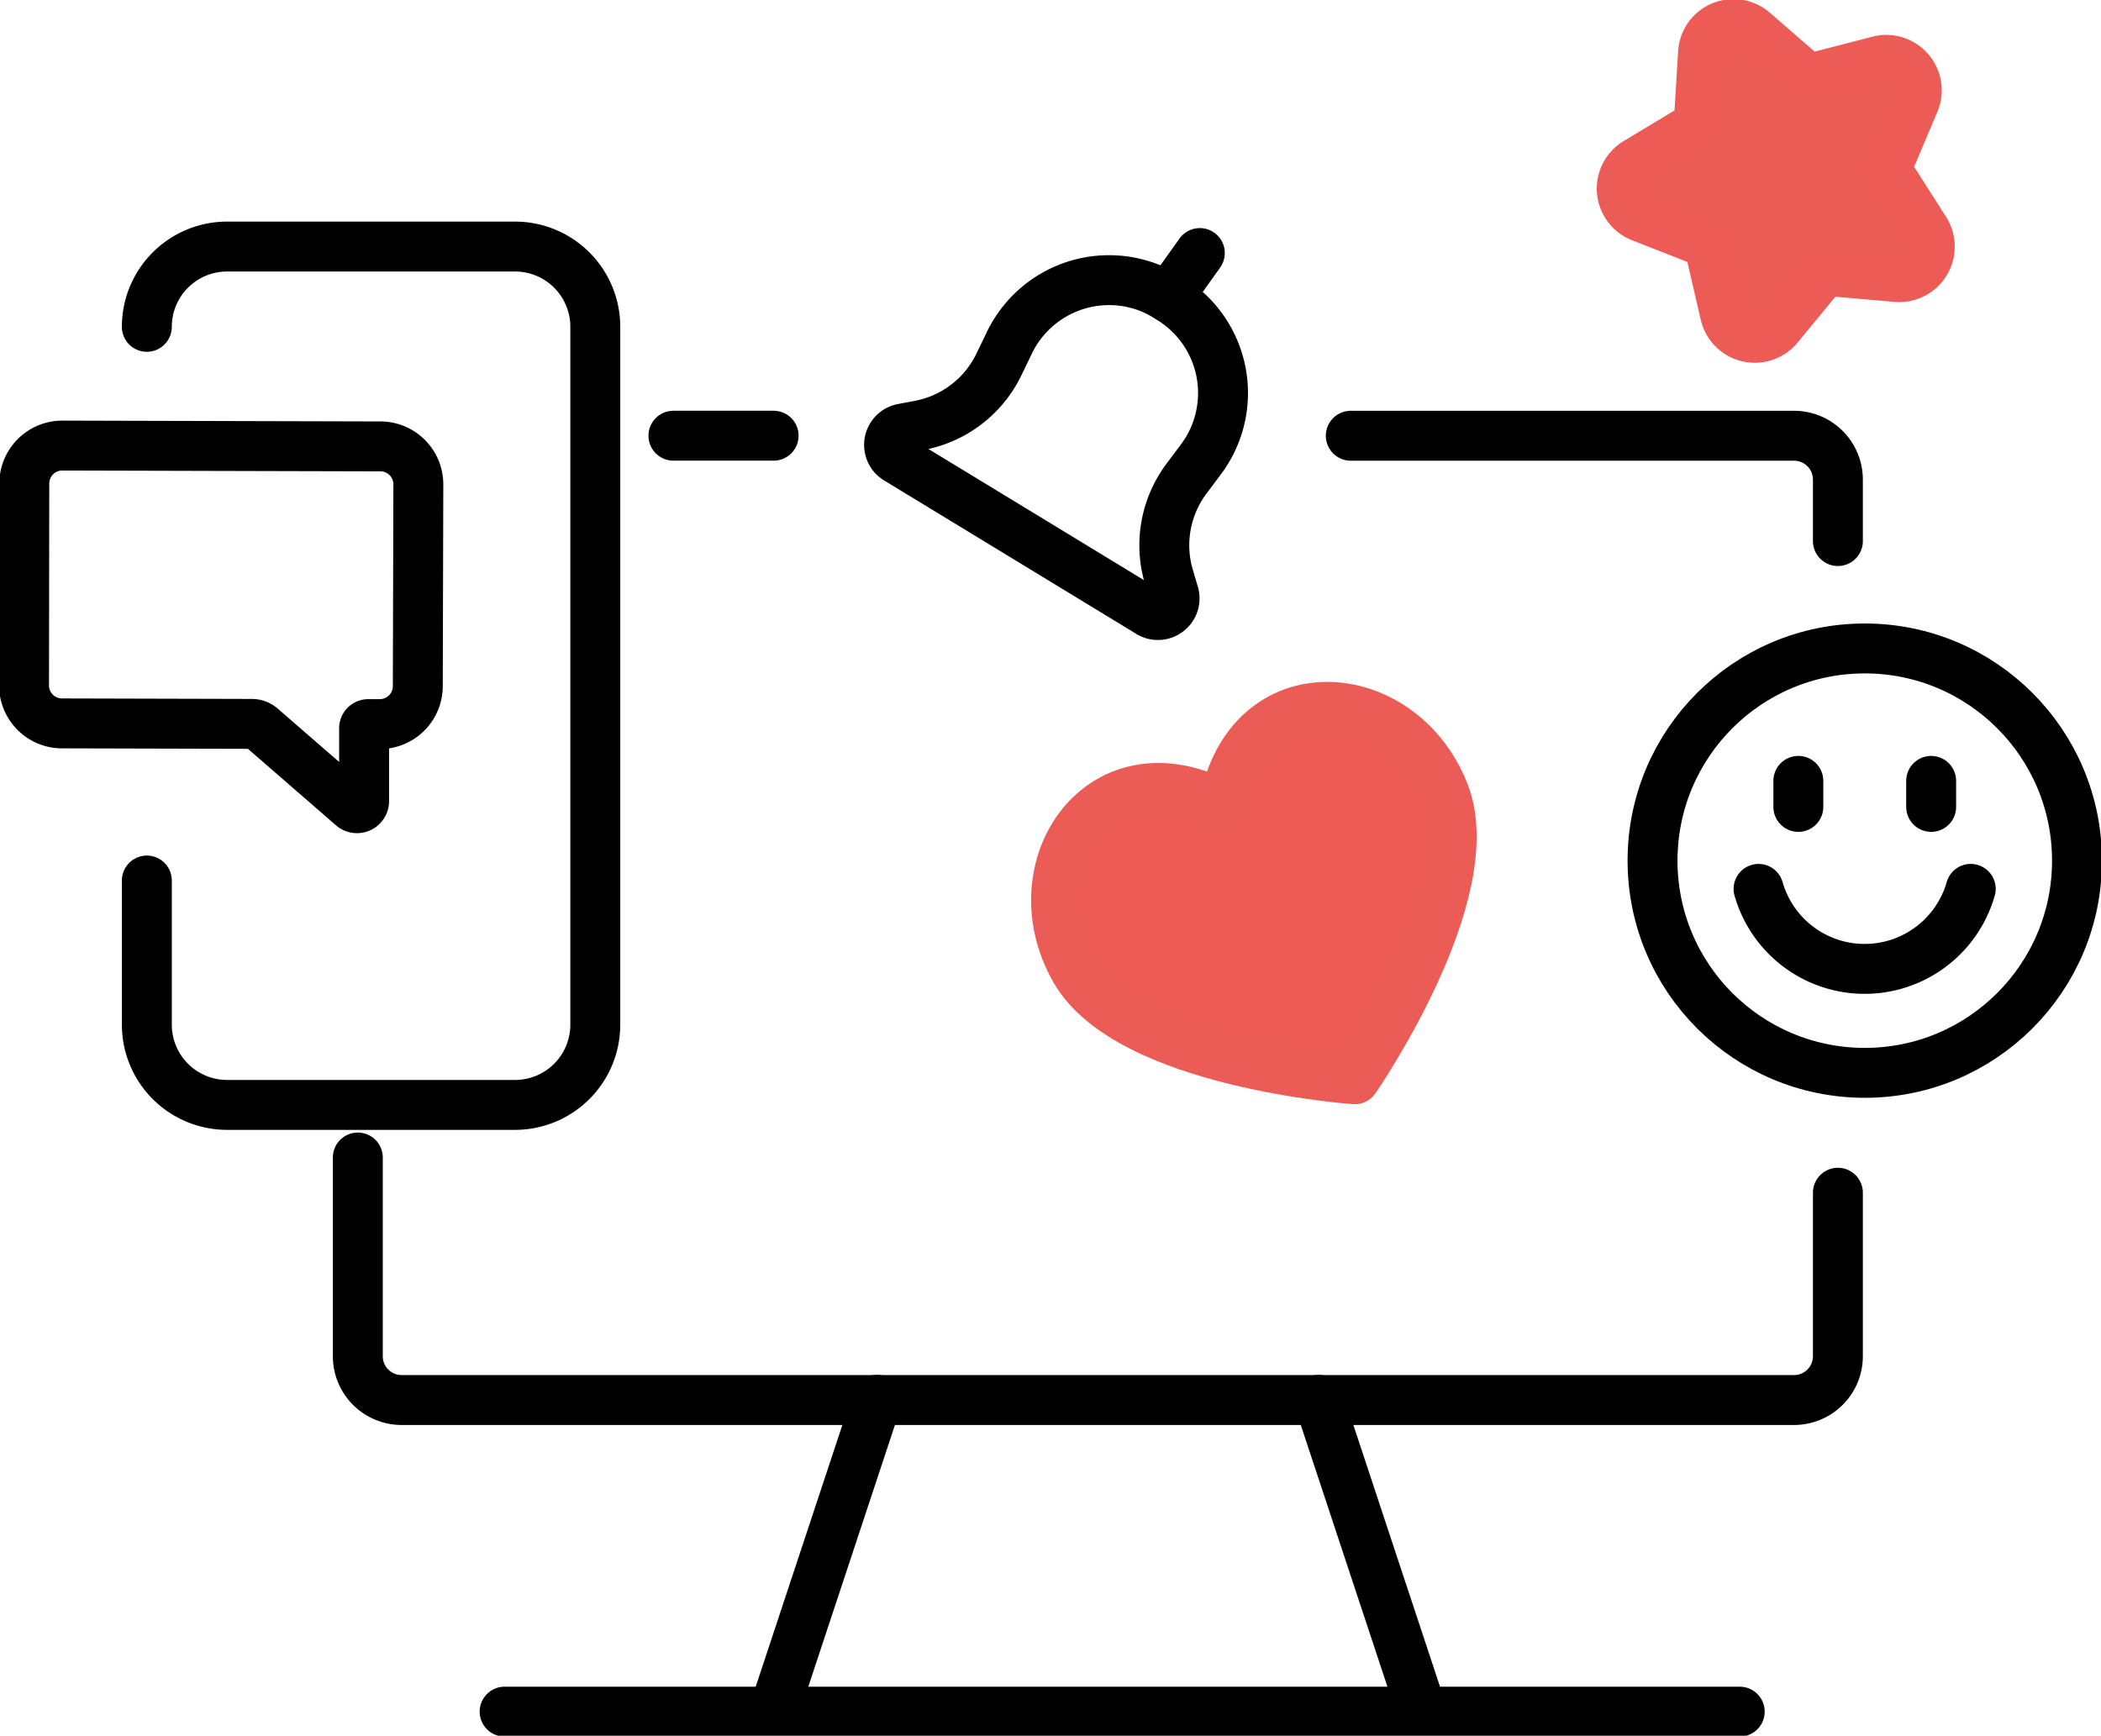 <?xml version="1.0" encoding="UTF-8"?> <svg xmlns="http://www.w3.org/2000/svg" xmlns:xlink="http://www.w3.org/1999/xlink" id="Groupe_5052" data-name="Groupe 5052" width="50.508" height="41.733" viewBox="0 0 50.508 41.733"><defs><clipPath id="clip-path"><rect id="Rectangle_3553" data-name="Rectangle 3553" width="50.508" height="41.733" fill="none" stroke="#707070" stroke-width="1.2"></rect></clipPath></defs><g id="Groupe_5052-2" data-name="Groupe 5052" clip-path="url(#clip-path)"><path id="Tracé_34293" data-name="Tracé 34293" d="M80.222,145.277v3.93a1.054,1.054,0,0,1-1.054,1.054H45.695a1.054,1.054,0,0,1-1.054-1.054V144.43" transform="translate(-36.039 -116.599)" fill="none" stroke="#000" stroke-linecap="round" stroke-linejoin="round" stroke-width="1.2"></path><path id="Tracé_34294" data-name="Tracé 34294" d="M168.518,54.368h10.656a1.054,1.054,0,0,1,1.054,1.054V56.9" transform="translate(-136.045 -43.891)" fill="none" stroke="#000" stroke-linecap="round" stroke-linejoin="round" stroke-width="1.2"></path><line id="Ligne_1410" data-name="Ligne 1410" x2="2.409" transform="translate(16.189 10.476)" fill="none" stroke="#000" stroke-linecap="round" stroke-linejoin="round" stroke-width="1.2"></line><line id="Ligne_1411" data-name="Ligne 1411" y1="7.193" x2="2.381" transform="translate(18.701 33.658)" fill="none" stroke="#000" stroke-linecap="round" stroke-linejoin="round" stroke-width="1.2"></line><line id="Ligne_1412" data-name="Ligne 1412" x2="2.381" y2="7.193" transform="translate(31.703 33.658)" fill="none" stroke="#000" stroke-linecap="round" stroke-linejoin="round" stroke-width="1.2"></line><line id="Ligne_1413" data-name="Ligne 1413" x2="29.692" transform="translate(12.131 41.154)" fill="none" stroke="#000" stroke-linecap="round" stroke-linejoin="round" stroke-width="1.2"></line><path id="Tracé_34295" data-name="Tracé 34295" d="M135.786,90.586c.589-3.274,4.253-2.984,5.3-.328.954,2.413-2.146,6.894-2.146,6.894s-5.436-.377-6.725-2.628C130.8,92.046,132.86,89,135.786,90.586Z" transform="translate(-106.37 -71.203)" fill="#ec5b56" stroke="#eb5c56" stroke-linecap="round" stroke-linejoin="round" stroke-width="1.2"></path><path id="Tracé_34296" data-name="Tracé 34296" d="M117.662,35.369a3.069,3.069,0,0,1,.382.274,2.66,2.66,0,0,1,.4,3.628l-.341.456a2.67,2.67,0,0,0-.423,2.363l.115.389a.4.4,0,0,1-.6.461L114.173,41.1l-3.018-1.836a.4.4,0,0,1,.134-.743l.4-.076a2.673,2.673,0,0,0,1.416-.764h0a2.672,2.672,0,0,0,.488-.7l.248-.513a2.66,2.66,0,0,1,3.4-1.318A3.113,3.113,0,0,1,117.662,35.369Z" transform="translate(-89.579 -28.219)" fill="none" stroke="#000" stroke-linecap="round" stroke-linejoin="round" stroke-width="1.2"></path><line id="Ligne_1414" data-name="Ligne 1414" y1="1.065" x2="0.761" transform="translate(28.083 6.084)" fill="none" stroke="#000" stroke-linecap="round" stroke-linejoin="round" stroke-width="1.2"></line><path id="Tracé_34297" data-name="Tracé 34297" d="M3,61.353a.914.914,0,0,0,.892.935l4.584.012a.355.355,0,0,1,.231.087l2.187,1.9a.171.171,0,0,0,.281-.137l0-1.74a.1.1,0,0,1,.1-.105h.291a.914.914,0,0,0,.9-.93l.013-4.812a.914.914,0,0,0-.892-.935l-7.681-.02a.914.914,0,0,0-.9.93Z" transform="translate(-2.422 -44.895)" fill="none" stroke="#000" stroke-linecap="round" stroke-linejoin="round" stroke-width="1.2"></path><path id="Tracé_34298" data-name="Tracé 34298" d="M209.369,4.881l-.68,1.606.937,1.47a.733.733,0,0,1-.681,1.124l-1.737-.15L206.1,10.276a.733.733,0,0,1-1.28-.3l-.394-1.7L202.8,7.638a.733.733,0,0,1-.11-1.31l1.494-.9.106-1.74a.733.733,0,0,1,1.212-.509l1.317,1.143,1.688-.437A.733.733,0,0,1,209.369,4.881Z" transform="translate(-163.349 -2.421)" fill="#eb5c56" stroke="#ec5b56" stroke-linecap="round" stroke-linejoin="round" stroke-width="1.2"></path><circle id="Ellipse_235" data-name="Ellipse 235" cx="5.102" cy="5.102" r="5.102" transform="translate(39.727 15.591)" fill="none" stroke="#000" stroke-linecap="round" stroke-linejoin="round" stroke-width="1.2"></circle><line id="Ligne_1415" data-name="Ligne 1415" y2="0.626" transform="translate(46.425 18.775)" fill="none" stroke="#000" stroke-linecap="round" stroke-linejoin="round" stroke-width="1.2"></line><line id="Ligne_1416" data-name="Ligne 1416" y2="0.626" transform="translate(43.232 18.775)" fill="none" stroke="#000" stroke-linecap="round" stroke-linejoin="round" stroke-width="1.2"></line><path id="Tracé_34299" data-name="Tracé 34299" d="M219.4,110.9a2.652,2.652,0,0,0,5.1,0" transform="translate(-177.124 -89.528)" fill="none" stroke="#000" stroke-linecap="round" stroke-linejoin="round" stroke-width="1.2"></path><path id="Tracé_34300" data-name="Tracé 34300" d="M18.319,32.7a1.93,1.93,0,0,1,1.93-1.93h6.926A1.93,1.93,0,0,1,29.1,32.7V49.478a1.93,1.93,0,0,1-1.93,1.93H20.249a1.93,1.93,0,0,1-1.93-1.93V46.013" transform="translate(-14.789 -24.842)" fill="none" stroke="#000" stroke-linecap="round" stroke-linejoin="round" stroke-width="1.2"></path></g></svg> 